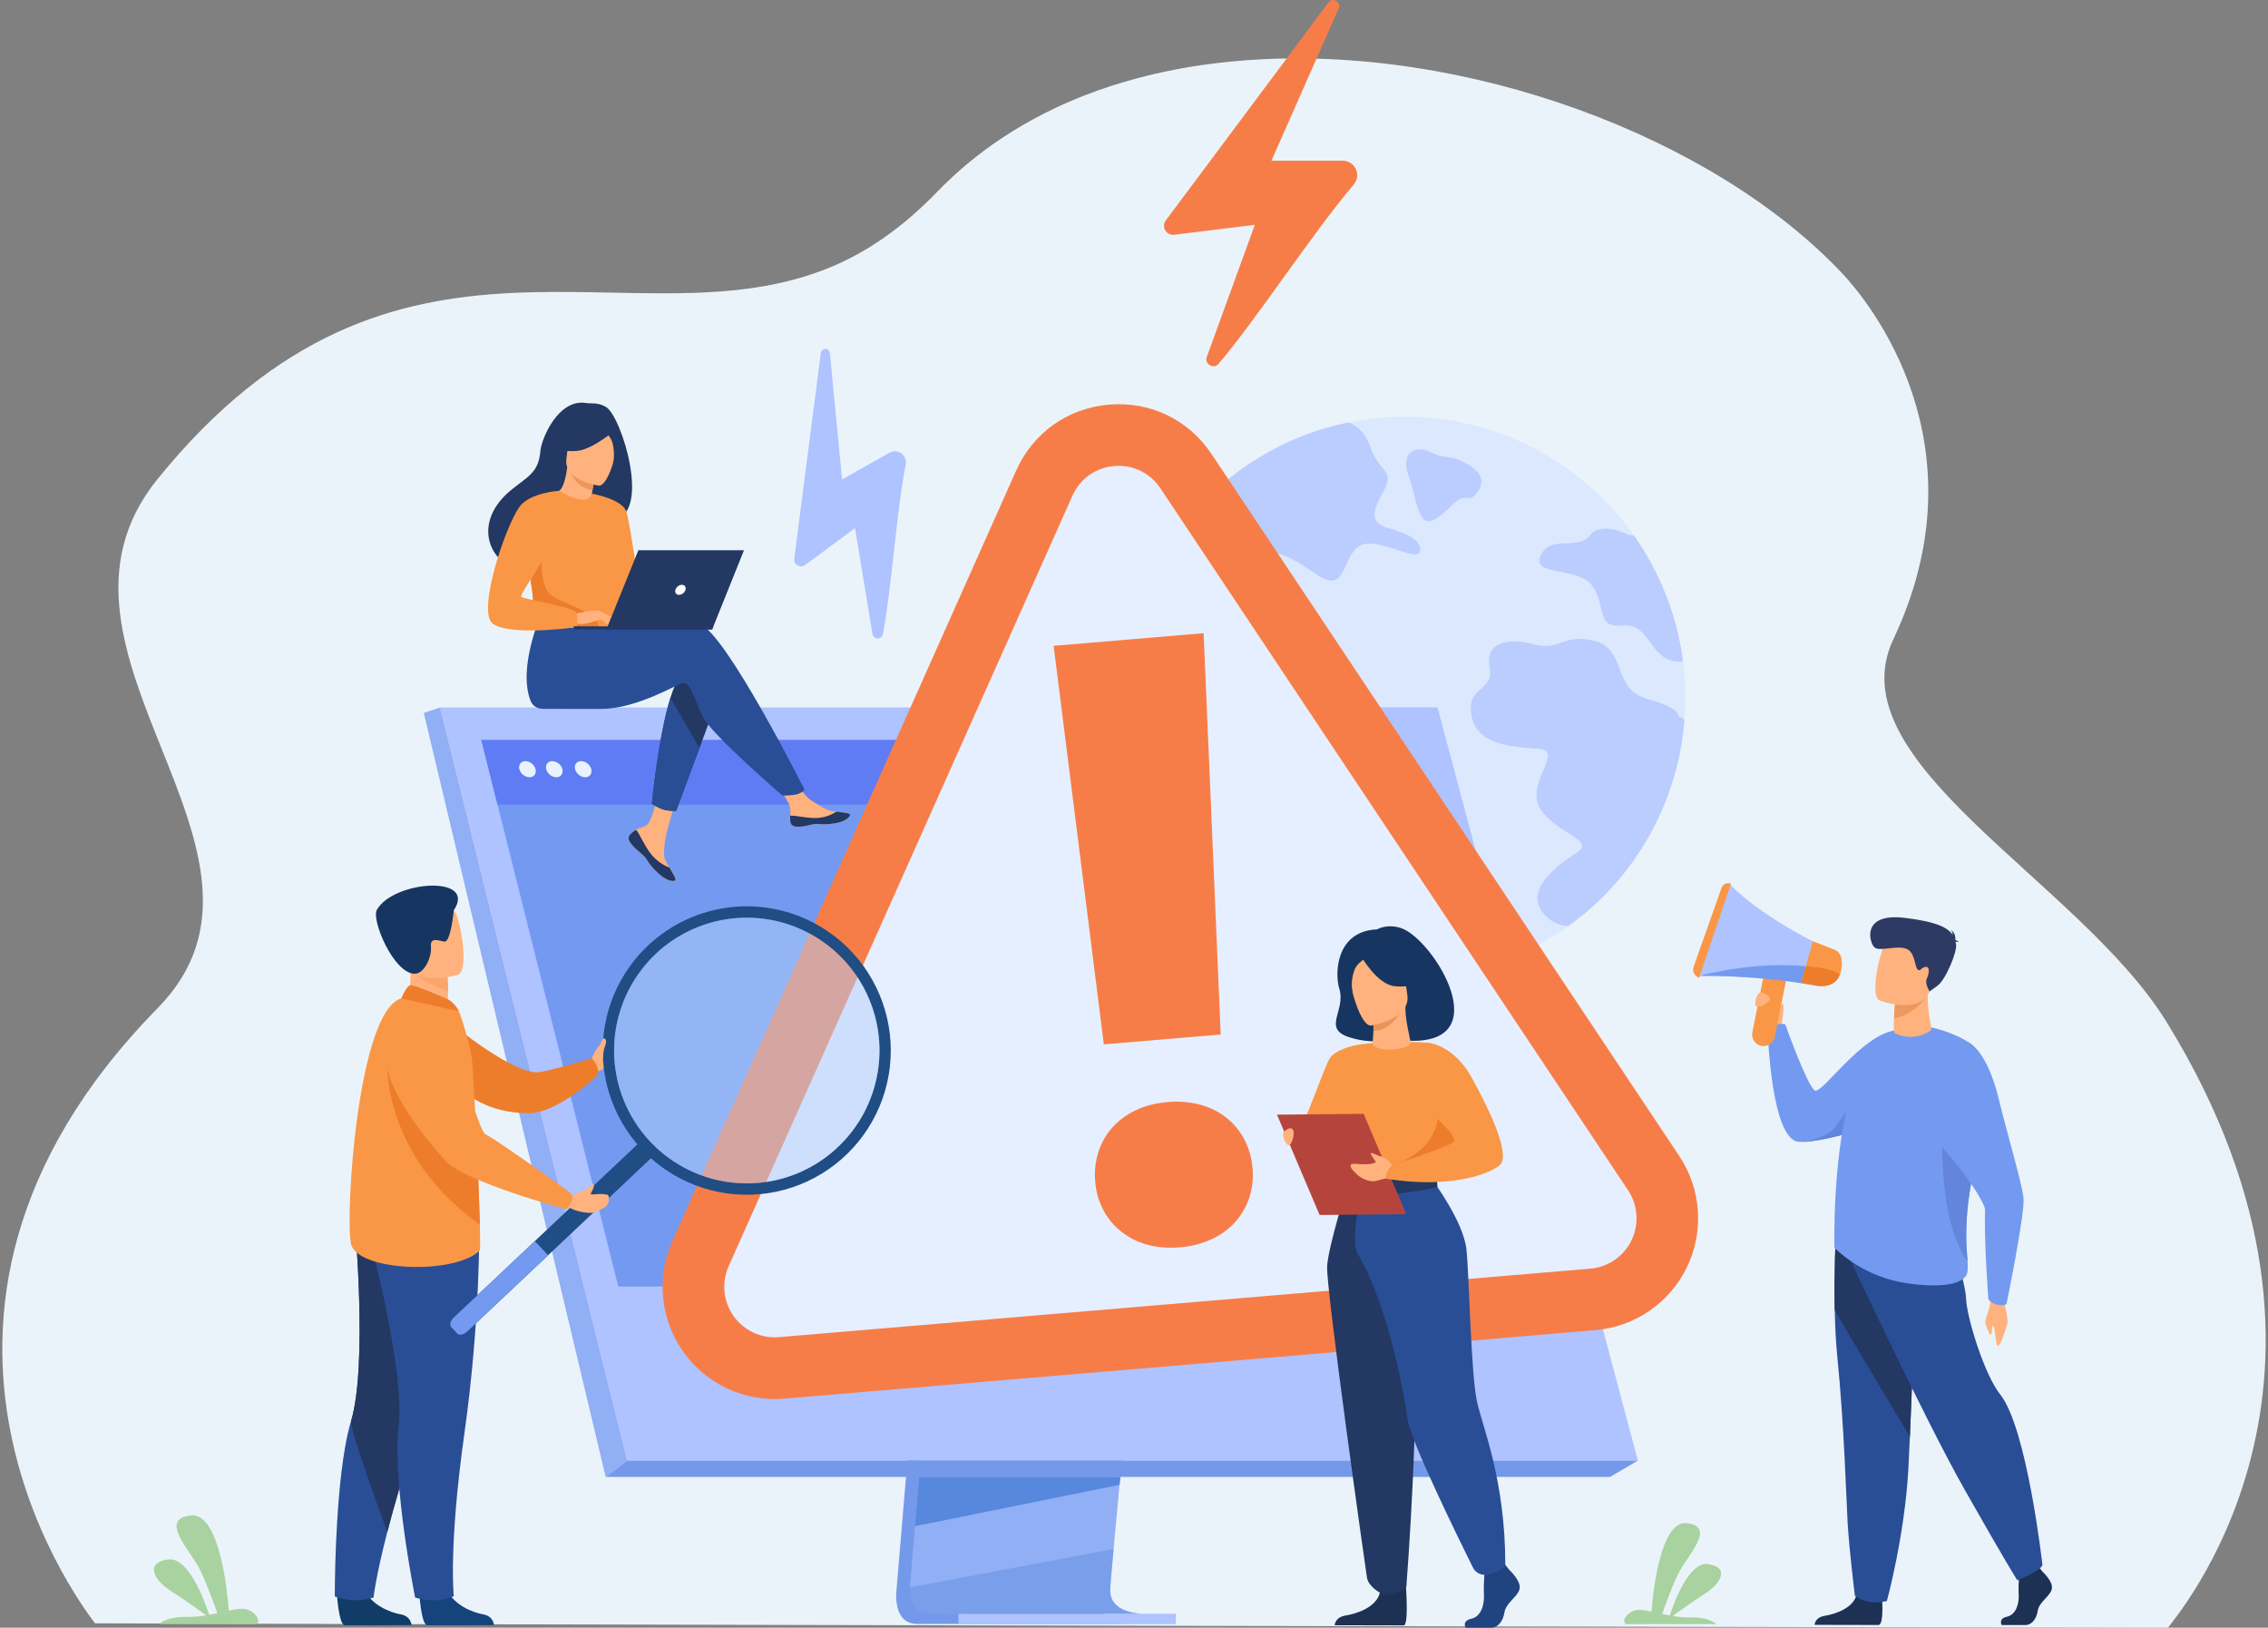 <svg xmlns="http://www.w3.org/2000/svg" width="492" height="353" viewBox="0 0 492 353" fill="none"><rect x="0" y="0" width="492" height="353" fill="#808080" stroke="none"/><g clip-path="url(#clip0_385_39817)"><path d="M470.316 353C439.344 353 20.614 352.096 20.614 352.046C20.443 351.627 -32.541 286.63 34.176 218.661C67.234 184.975 3.819 141.35 34.176 103.89C86.176 39.718 137.632 75.853 180.492 57.81C188.066 54.626 195.665 49.498 203.273 41.629C207.51 37.258 212.205 33.358 217.276 29.993C218.048 29.479 218.826 28.977 219.61 28.489C222.626 26.622 225.744 24.928 228.951 23.415C231.109 22.395 233.308 21.453 235.549 20.588C239.127 19.208 242.777 18.021 246.482 17.031C251.838 15.6 257.284 14.531 262.784 13.83C265.208 13.514 267.652 13.264 270.116 13.081C318.01 9.476 371.899 29.751 399.723 59.384C405.323 65.351 430.787 96.225 410.715 138.664C398.041 165.458 451.134 191.047 470.002 221.643C517.97 299.424 470.75 351.981 470.316 353Z" fill="#EBF3FA"></path><g opacity="0.8"><path d="M361.947 172.139C360.692 175.599 359.129 178.939 357.275 182.119C350.073 194.423 338.791 203.81 325.39 208.648C311.99 213.486 297.319 213.468 283.931 208.597C260.575 200.096 245.575 178.78 243.976 155.452C243.76 152.356 243.786 149.247 244.053 146.154C244.894 136.424 248.041 127.035 253.235 118.768L253.312 118.644C261.324 106.04 273.671 96.811 288.019 92.7C289.505 92.281 291.014 91.903 292.531 91.593C303.543 89.323 314.969 90.166 325.53 94.028C326.985 94.56 328.407 95.139 329.796 95.765C339.701 100.226 348.224 107.272 354.473 116.165C359.156 122.815 362.467 130.335 364.21 138.283C364.583 139.989 364.885 141.711 365.115 143.449C366.377 153.127 365.29 162.968 361.944 172.136L361.947 172.139Z" fill="#D7E5FF"></path><path d="M294.6 118.601C291.003 121.39 291.956 128.853 285.73 124.647C279.504 120.442 275.591 118.161 273.83 121.823C272.068 125.484 277.592 127.505 276.129 131.504C274.666 135.502 271.721 135.927 268.605 132.642C265.488 129.357 265.396 126.196 260.351 126.3C255.306 126.405 253.151 124.327 253.396 120.536C253.439 119.944 253.384 119.349 253.23 118.776L253.308 118.653C261.32 106.049 273.667 96.819 288.014 92.708C289.5 92.29 291.009 91.911 292.527 91.601C294.287 92.315 296.174 93.769 297.175 96.681C299.372 103.09 302.933 101.582 299.909 106.951C296.884 112.319 298.126 113.646 301.43 114.621C304.735 115.596 308.536 116.994 308.02 119.609C307.504 122.224 298.199 115.811 294.6 118.601Z" fill="#AEC3FF"></path><path d="M361.946 172.139C360.692 175.599 359.129 178.939 357.275 182.119C352.981 189.477 347.184 195.846 340.265 200.809C338.589 200.779 336.98 200.144 335.736 199.021C329.637 193.566 337.719 187.774 341.974 184.954C346.23 182.134 338.327 181.202 334.344 175.708C330.36 170.214 339.688 162.773 333.694 162.372C327.7 161.97 320.41 161.581 319.189 155.151C317.968 148.721 324.274 150.048 323.16 144.631C322.046 139.214 327.273 138.203 332.851 139.748C338.43 141.292 339.121 137.176 346.031 139.044C352.941 140.913 349.691 149.435 357.317 151.563C364.944 153.691 363.988 155.285 363.988 155.285C364.528 155.467 365.018 155.771 365.42 156.174C364.983 161.628 363.815 166.997 361.946 172.139V172.139Z" fill="#AEC3FF"></path><path d="M365.117 143.451C357.854 144.21 358.345 135.134 352.178 135.672C345.962 136.214 348.625 131.79 345.544 127.219C342.463 122.647 332.086 125.126 334.195 120.5C336.304 115.874 342.1 119.494 344.815 116.171C347.53 112.849 353.273 116.014 353.273 116.014C353.678 116.009 354.081 116.06 354.473 116.165C354.473 116.165 354.473 116.165 354.473 116.165C359.156 122.815 362.467 130.335 364.21 138.283C364.586 139.99 364.889 141.713 365.117 143.451Z" fill="#AEC3FF"></path><path d="M319.093 108.103C319.093 108.103 324.025 104.609 319.388 101.362C314.75 98.115 314.19 99.952 310.35 98.073C306.511 96.194 303.815 98.715 305.583 103.189C307.351 107.662 307.422 115.031 311.389 112.56C315.356 110.089 315.784 107.277 319.093 108.103Z" fill="#AEC3FF"></path></g><path d="M34.444 352.22H55.678C56.817 351.253 54.89 349.058 52.88 348.912C52.006 348.845 50.901 349.029 49.638 349.295C49.346 345.409 47.678 327.953 41.389 328.646C34.319 329.432 41.389 336.337 43.387 340.425C44.869 343.455 46.43 347.796 47.149 349.841C46.574 349.966 45.981 350.088 45.373 350.198C44.436 347.319 40.948 337.628 36.513 338.193C31.307 338.854 33.401 342.739 37.09 345.045C39.807 346.742 43.124 349.152 44.704 350.316C43.333 350.555 41.943 350.667 40.551 350.65C36.908 350.569 35.134 351.642 34.444 352.22Z" fill="#A8D29F"></path><path d="M372.378 352.22H352.656C351.599 351.322 353.388 349.29 355.256 349.146C356.067 349.085 357.093 349.255 358.266 349.504C358.538 345.895 360.086 329.671 365.928 330.324C372.497 331.054 365.928 337.467 364.072 341.266C362.697 344.078 361.246 348.112 360.582 350.016C361.117 350.131 361.669 350.244 362.231 350.349C363.102 347.673 366.342 338.672 370.461 339.197C375.297 339.81 373.354 343.419 369.926 345.562C367.418 347.137 364.323 349.376 362.856 350.458C364.129 350.679 365.42 350.783 366.712 350.767C370.091 350.686 371.74 351.684 372.378 352.22Z" fill="#A8D29F"></path><path d="M386.464 222.793C386.464 222.793 386.935 218.119 384.491 218.278C382.048 218.437 381.404 219.561 381.676 220.458C381.948 221.356 384.324 224.329 384.324 224.329L386.464 222.793Z" fill="#FFB27D"></path><path d="M424.509 232.159C424.509 232.159 421.804 235.339 415.992 239.007C415.442 239.357 414.864 239.706 414.259 240.053C411.698 241.542 409.038 242.853 406.297 243.976C405.96 244.114 405.565 244.267 405.12 244.426C401.638 245.681 395.228 247.47 391.257 247.631C390.91 247.644 390.584 247.644 390.279 247.631C384.232 247.386 383.497 223.898 383.497 223.898C383.497 223.898 384.17 221.548 387.275 222.141C387.275 222.141 391.99 235.406 393.681 236.486C395.184 237.448 403.812 224.35 411.237 223.436C416.241 222.829 424.509 232.159 424.509 232.159Z" fill="#739AF0"></path><path d="M408.267 346.696C408.267 346.696 408.715 351.866 407.624 352.404L393.652 352.376C393.652 352.376 393.652 350.761 395.895 350.403C398.137 350.046 402.081 348.73 402.75 345.8C403.419 342.871 408.267 346.696 408.267 346.696Z" fill="#1C3154"></path><path d="M398.012 284.119C398.081 287.5 398.242 290.986 398.559 294.12C400.068 308.992 400.599 326.97 400.816 330.426C401.193 336.439 402.378 346.047 402.378 346.047C402.378 346.047 404.733 348.284 409.321 347.217C409.321 347.217 413.122 333.378 413.971 318.81L414.009 318.09C414.107 316.163 414.218 313.96 414.316 311.585C415.016 295.683 415.779 272.04 415.779 272.04L398.246 267.918C398.246 267.918 397.838 275.691 398.012 284.119Z" fill="#2A4E96"></path><path d="M398.012 284.119C402.455 291.794 410.924 305.931 414.314 311.585C415.014 295.683 415.777 272.04 415.777 272.04L398.244 267.918C398.244 267.918 397.838 275.691 398.012 284.119Z" fill="#233862"></path><path d="M405.12 244.436C401.638 245.692 395.228 247.481 391.257 247.642C391.863 247.527 396.285 246.65 397.922 244.673C399.677 242.549 402.637 236.776 404.988 239.132C406.096 240.237 405.772 242.428 405.12 244.436Z" fill="#6385DB"></path><path d="M434.581 281.619C434.581 281.619 435.669 285.891 435.49 286.849C435.31 287.808 434.25 291.015 433.588 291.812C432.925 292.61 432.898 288.346 432.457 287.676C432.016 287.006 432.248 289.268 431.901 289.452C431.554 289.636 430.961 287.739 430.697 287.065C430.434 286.391 431.64 284.05 431.742 282.37C431.845 280.69 434.581 281.619 434.581 281.619Z" fill="#FFB27D"></path><path d="M443.072 340.821C443.072 340.821 445.559 343.091 445.075 344.706C444.59 346.321 442.345 347.397 442.042 349.37C441.739 351.343 440.527 352.418 439.434 352.418H434.23C434.23 352.418 433.425 351.031 435.366 350.613C437.308 350.194 438.04 347.874 437.918 345.723C437.797 343.572 438.1 340.701 438.1 340.701L442.224 339.745L443.072 340.821Z" fill="#1C3154"></path><path d="M401.005 272.404C401.005 272.404 417.417 307.555 426.152 322.984C434.886 338.412 437.615 342.714 437.615 342.714C437.615 342.714 442.619 340.741 443.072 339.396C443.072 339.396 439.728 309.616 433.876 302.362C430.57 298.259 426.689 285.95 426.507 281.648C426.325 277.346 422.49 267.069 422.49 267.069L401.005 272.404Z" fill="#2A4E96"></path><path d="M397.945 270.576C397.945 270.576 403.289 276.334 412.366 278.072C416.352 278.836 424.442 279.572 426.448 276.733C426.919 276.066 426.923 275.078 426.818 273.536C426.549 269.529 425.541 261.782 430.087 246.213C430.49 244.851 430.782 243.459 430.961 242.051C431.953 234.088 431.847 228.074 424.944 224.863C414.6 220.05 410.355 224.009 410.355 224.009C410.355 224.009 404.854 226.583 402.342 234.081C397.318 249.083 397.945 270.576 397.945 270.576Z" fill="#739AF0"></path><path d="M418.74 223.54C417.612 224.304 416.301 224.753 414.942 224.842C413.583 224.931 412.225 224.657 411.007 224.047C410.782 223.934 410.809 222.388 410.865 220.868C410.922 219.349 411.062 217.916 411.062 217.916L414.742 215.498L418.253 213.196C417.842 221.122 419.526 222.978 418.74 223.54Z" fill="#FFB27D"></path><path d="M417.645 216.464C417.645 216.464 415.256 220.053 410.874 220.858C410.93 219.368 411.083 217.72 411.083 217.72L414.744 215.481L417.645 216.464Z" fill="#ED985F"></path><path d="M407.768 216.983C407.768 216.983 416.671 220.31 418.653 214.818C420.634 209.325 423.117 206.057 417.516 203.701C411.914 201.345 410.05 203.044 408.936 204.716C407.822 206.388 405.511 215.981 407.768 216.983Z" fill="#FFB27D"></path><path d="M424.206 204.318C424.308 204.239 424.515 204.199 424.95 204.262C424.732 204.074 424.473 203.942 424.193 203.877C424.22 203.262 424.112 202.142 423.138 201.684C423.285 201.814 423.401 201.976 423.477 202.157C423.553 202.338 423.587 202.534 423.577 202.73C422.63 201.266 420.26 199.881 413.097 199.044C403.661 197.941 405.548 204.502 406.618 205.45C407.688 206.398 411.095 205.051 413.306 205.672C415.518 206.293 415.3 209.62 415.973 210.217C416.646 210.813 416.502 209.965 417.622 209.704C418.743 209.442 418.504 211.169 417.988 212.215C417.472 213.261 418.596 215.008 418.596 215.008L420.329 213.753C422.062 212.497 424.695 206.237 424.319 204.718C424.279 204.59 424.239 204.454 424.206 204.318Z" fill="#2C3A64"></path><path d="M426.825 273.536C426.555 269.529 425.548 261.782 430.093 246.213C430.496 244.851 430.788 243.46 430.967 242.051C427.59 240.936 421.434 243.417 421.434 243.417C421.434 243.417 419.988 263.997 426.825 273.536Z" fill="#6385DB"></path><path d="M426.812 225.905C426.812 225.905 430.967 227.417 433.619 238.431C435.371 245.711 438.593 256.406 438.957 259.773C439.321 263.139 435.272 282.816 435.272 282.816C435.272 282.816 434.7 283.234 433.302 282.952C432.527 282.811 431.83 282.394 431.339 281.778C431.339 281.778 430.369 268.659 430.62 262.466C430.725 259.892 418.722 243.62 412.243 241.524C409.699 240.697 426.812 225.905 426.812 225.905Z" fill="#739AF0"></path><path d="M368.685 211.646C368.685 211.646 380.696 211.302 394.559 213.857L396.005 210.204L397.594 206.201C397.594 206.201 383.678 200.205 375.314 191.852L368.685 211.646Z" fill="#AEC3FF"></path><path d="M375.502 191.658L368.605 212.039C368.366 211.968 368.145 211.849 367.953 211.689C367.762 211.529 367.605 211.332 367.492 211.11C367.379 210.888 367.312 210.645 367.296 210.396C367.28 210.147 367.314 209.897 367.397 209.662L373.458 192.539C373.528 192.342 373.637 192.163 373.78 192.011C373.922 191.859 374.094 191.737 374.285 191.655C374.476 191.572 374.682 191.53 374.89 191.53C375.098 191.531 375.303 191.574 375.494 191.658H375.502Z" fill="#F99746"></path><path d="M382.086 226.813C382.732 226.942 383.403 226.808 383.952 226.442C384.501 226.076 384.882 225.508 385.012 224.861L387.386 212.966C387.515 212.319 387.382 211.647 387.016 211.098C386.651 210.548 386.082 210.167 385.436 210.037V210.037C384.79 209.91 384.119 210.043 383.571 210.409C383.023 210.775 382.642 211.343 382.51 211.989L380.136 223.883C380.008 224.531 380.142 225.202 380.507 225.751C380.873 226.3 381.44 226.681 382.086 226.813Z" fill="#F99746"></path><path d="M368.685 211.646C368.685 211.646 380.696 211.302 394.559 213.857L396.005 210.204C382.98 207.543 368.685 211.646 368.685 211.646Z" fill="#739AF0"></path><path d="M390.724 213.123L394.486 213.784C394.427 213.784 397.972 214.474 399.134 211.33C399.239 211.115 399.314 210.887 399.356 210.652C400.258 206.733 398.102 206.011 398.102 206.011L393.269 204.128L391.735 209.568V209.587L390.724 213.123Z" fill="#F99746"></path><path d="M390.724 213.123L394.486 213.784C394.427 213.784 397.972 214.474 399.134 211.33C397.011 209.783 391.744 209.564 391.744 209.564V209.583L390.724 213.123Z" fill="#ED7D2B"></path><path d="M382.406 215.297C382.406 215.297 384.241 216.029 383.904 216.839C383.568 217.648 381.233 218.759 380.865 218.121C380.497 217.483 381.25 214.612 382.406 215.297Z" fill="#FFB27D"></path><path d="M386.5 222.049C386.672 221.141 386.795 220.224 386.868 219.303C386.889 218.439 386.991 217.734 386.788 217.709C386.586 217.684 386.437 217.845 386.354 218.128C386.27 218.41 385.952 220.128 385.952 220.128L386.113 221.789L386.5 222.049Z" fill="#FFB27D"></path><path d="M204.893 220.829L194.491 344.658C194.491 344.658 193.402 352.165 198.978 352.178C208.147 352.201 244.62 352.178 244.62 352.178C244.62 352.178 237.723 350.615 237.8 347.1C237.9 342.957 249.96 219.663 249.96 219.663L204.893 220.829Z" fill="#7599EA"></path><path d="M248.051 349.975C246.248 349.975 210.939 350.039 202.01 349.924C198.119 349.876 197.435 346.462 197.412 344.25C197.4 343.633 197.439 343.017 197.529 342.407L197.801 339.189L198.491 330.987L199.099 323.739L199.881 314.426L200.541 306.567L207.931 218.582L252.998 217.41C252.998 217.41 247.911 269.008 244.329 306.578C243.928 310.763 243.545 314.773 243.194 318.521C243.08 319.716 242.969 320.884 242.862 322.023C242.53 325.58 242.235 328.84 241.959 331.721C241.819 333.24 241.691 334.65 241.574 335.943C241.117 341.009 240.847 344.244 240.843 344.859C240.84 345.195 240.869 345.531 240.931 345.861C241.66 349.797 247.374 349.975 248.051 349.975Z" fill="#90AFF4"></path><path d="M95.447 153.448L120.784 255.339L124.254 269.295L136.056 316.753H355.309L311.809 153.448H95.447Z" fill="#AEC3FF"></path><path d="M95.447 153.448L91.934 154.62L131.387 320.297L136.056 316.753L95.447 153.448Z" fill="#90AFF4"></path><path d="M131.387 320.297H349.289L355.307 316.753H136.056L131.387 320.297Z" fill="#7599EA"></path><path d="M207.909 352.22H255.088V349.975H207.909V352.22Z" fill="#AEC3FF"></path><path d="M243.094 320.295L242.851 322.013L198.48 330.985L199.089 323.739L199.379 320.295H243.094Z" fill="#5888DD"></path><path opacity="0.4" d="M248.051 349.975C246.248 349.975 210.939 350.039 202.01 349.924C198.119 349.876 197.435 346.462 197.412 344.25L241.572 335.933C241.115 340.999 240.845 344.233 240.841 344.848C240.838 345.184 240.867 345.52 240.929 345.851C241.66 349.797 247.374 349.975 248.051 349.975Z" fill="#5888DD"></path><path d="M95.447 153.448H311.809L346.915 284.692H128.085L95.447 153.448Z" fill="#AEC3FF"></path><path d="M336.71 279.005H134.127L126.889 250.136L124.089 238.965L122.945 234.41L115.505 204.741L115.12 203.195L111.187 187.513L109.427 180.495L107.927 174.509L104.409 160.478H304.07L307.934 174.509L309.581 180.495L311.515 187.513L324.245 233.74V233.742L325.323 237.659L325.825 239.478L334.613 271.394L336.71 279.005Z" fill="#739AF0"></path><path d="M307.934 174.511H107.927L104.409 160.478H304.07L307.934 174.511Z" fill="#607CF4"></path><path d="M112.669 166.812C112.428 165.843 113.018 165.058 113.985 165.058C114.488 165.083 114.97 165.265 115.363 165.58C115.756 165.895 116.04 166.326 116.174 166.812C116.416 167.78 115.827 168.567 114.859 168.567C114.356 168.542 113.874 168.359 113.481 168.044C113.087 167.728 112.803 167.297 112.669 166.812Z" fill="#E9F3FE"></path><path d="M118.492 166.812C118.251 165.843 118.841 165.058 119.808 165.058C120.311 165.083 120.793 165.265 121.186 165.58C121.579 165.895 121.862 166.326 121.997 166.812C122.237 167.78 121.65 168.567 120.682 168.567C120.179 168.542 119.697 168.359 119.303 168.044C118.91 167.728 118.626 167.297 118.492 166.812V166.812Z" fill="#E9F3FE"></path><path d="M124.762 166.812C124.519 165.843 125.109 165.058 126.076 165.058C126.579 165.083 127.061 165.266 127.455 165.58C127.848 165.895 128.132 166.326 128.267 166.812C128.507 167.78 127.918 168.567 126.95 168.567C126.447 168.542 125.965 168.359 125.572 168.044C125.179 167.729 124.896 167.297 124.762 166.812V166.812Z" fill="#E9F3FE"></path><path d="M264.353 78.899C272.542 69.274 285.168 49.941 293.668 40.041C294.059 39.584 294.311 39.025 294.394 38.43C294.477 37.834 294.387 37.227 294.136 36.681C293.884 36.135 293.481 35.673 292.975 35.35C292.468 35.027 291.88 34.856 291.279 34.858H275.813L290.403 1.831C291.03 0.421 289.107 -0.703 288.186 0.531L252.898 47.803C252.669 48.11 252.535 48.477 252.513 48.86C252.491 49.242 252.582 49.623 252.774 49.954C252.966 50.285 253.251 50.553 253.594 50.723C253.937 50.894 254.322 50.959 254.702 50.912L272.212 48.753L261.793 77.403C261.227 78.981 263.267 80.175 264.353 78.899Z" fill="#F77D48"></path><path d="M191.527 137.519C193.368 128.062 194.53 110.493 196.478 100.734C196.568 100.285 196.526 99.819 196.359 99.392C196.192 98.965 195.906 98.595 195.534 98.326C195.163 98.058 194.723 97.901 194.265 97.876C193.808 97.851 193.353 97.958 192.954 98.184L182.674 103.977L180.024 76.568C179.909 75.398 178.216 75.371 178.063 76.537L172.295 121.143C172.257 121.432 172.305 121.727 172.433 121.989C172.561 122.252 172.764 122.471 173.015 122.619C173.267 122.768 173.556 122.839 173.848 122.823C174.139 122.808 174.42 122.708 174.654 122.534L185.479 114.541L189.264 137.473C189.481 138.743 191.282 138.775 191.527 137.519Z" fill="#AEC3FF"></path><path d="M345.561 281.801L169.532 296.656C156.166 297.784 146.494 284.144 151.976 271.883L226.543 104.787C232.207 92.116 249.592 90.651 257.287 102.195L358.738 254.433C366.177 265.604 358.926 280.673 345.561 281.801Z" fill="#E6EFFF"></path><path d="M346.113 288.465L170.086 303.32C165.874 303.676 161.643 302.926 157.81 301.144C153.977 299.362 150.675 296.611 148.228 293.161C145.782 289.711 144.277 285.682 143.861 281.472C143.445 277.261 144.134 273.015 145.858 269.153L220.434 102.067C224.098 93.857 231.63 88.503 240.582 87.749C249.533 86.996 257.854 91.009 262.838 98.489L364.296 250.713C366.641 254.233 368.028 258.304 368.321 262.525C368.614 266.746 367.803 270.97 365.967 274.781C364.131 278.592 361.334 281.858 357.852 284.256C354.37 286.654 350.324 288.102 346.113 288.456V288.465ZM241.712 101.071C239.759 101.221 237.883 101.9 236.286 103.035C234.689 104.17 233.43 105.719 232.644 107.515L158.066 274.603C157.29 276.342 156.981 278.253 157.168 280.148C157.356 282.043 158.033 283.856 159.134 285.409C160.235 286.961 161.722 288.2 163.447 289.002C165.172 289.804 167.076 290.141 168.972 289.982L344.999 275.126C346.894 274.966 348.715 274.314 350.281 273.234C351.848 272.154 353.106 270.684 353.933 268.969C354.759 267.254 355.124 265.353 354.992 263.453C354.86 261.553 354.236 259.721 353.181 258.137L251.73 105.906C250.655 104.267 249.155 102.951 247.39 102.1C245.626 101.248 243.663 100.892 241.712 101.071V101.071Z" fill="#F77D48"></path><path d="M237.587 256.237C237.384 254.079 237.617 251.902 238.272 249.837C238.898 247.881 239.923 246.077 241.284 244.541C242.702 242.963 244.422 241.687 246.342 240.787C248.352 239.823 250.661 239.23 253.268 239.007C255.676 238.771 258.108 238.972 260.445 239.599C262.507 240.153 264.435 241.122 266.111 242.446C267.71 243.734 269.023 245.341 269.967 247.165C270.957 249.091 271.551 251.197 271.712 253.358C271.917 255.499 271.682 257.659 271.023 259.706C270.386 261.642 269.359 263.428 268.007 264.951C266.577 266.543 264.837 267.824 262.895 268.718C260.695 269.727 258.332 270.331 255.918 270.502C253.31 270.721 250.934 270.523 248.791 269.908C246.748 269.344 244.839 268.374 243.18 267.054C241.589 265.781 240.278 264.192 239.328 262.388C238.334 260.478 237.741 258.385 237.587 256.237V256.237ZM264.811 224.35L239.455 226.488L228.564 140.061L261.103 137.316L264.811 224.35Z" fill="#F77D48"></path><path d="M128.281 229.656C128.281 229.656 128.833 228.413 129.19 227.825C129.548 227.237 131.071 225.524 131.335 225.905C131.598 226.286 132.635 228.922 132.083 229.656C131.531 230.391 132.118 231.673 129.366 232.447L128.281 229.656Z" fill="#FFB27D"></path><path d="M97.752 221.81C97.752 221.81 111.814 233.563 117.298 232.481C121.587 231.629 128.365 229.476 128.365 229.476C128.365 229.476 130.154 231.181 129.648 233.224C129.648 233.224 121.012 241.358 114.859 241.411C105.245 241.492 100.706 236.64 100.706 236.64L97.752 221.81Z" fill="#ED7D2B"></path><path d="M73.088 345.769C73.088 345.769 73.506 352.362 74.771 352.464C74.94 352.477 81.233 352.477 81.233 352.477L89.265 352.431C89.265 352.431 89.213 350.491 86.865 350.083C84.518 349.675 80.596 348.02 79.164 344.913C77.667 341.637 73.088 345.769 73.088 345.769Z" fill="#113C68"></path><path d="M72.624 346.225C72.624 346.225 75.067 347.043 76.974 347.043C78.346 347.025 79.71 346.83 81.032 346.464C81.032 346.464 81.492 342.013 84.023 332.207C85.348 327.066 87.244 320.456 89.938 312.244C97.389 289.546 99.654 276.269 99.861 275.011C99.874 274.946 99.878 274.913 99.878 274.913L99.853 274.902L76.946 264.832C76.946 264.832 79.776 296.114 76.165 308.122C75.617 310.012 75.179 311.933 74.854 313.874C72.572 326.915 72.624 346.225 72.624 346.225Z" fill="#2A4E96"></path><path d="M84.025 332.207C85.35 327.066 87.246 320.456 89.94 312.244C97.391 289.546 99.656 276.269 99.863 275.011C99.863 274.974 99.863 274.938 99.863 274.902L76.957 264.832C76.957 264.832 79.787 296.114 76.175 308.122C75.665 309.8 84.025 332.207 84.025 332.207Z" fill="#233862"></path><path d="M90.981 345.769C90.981 345.769 91.399 352.362 92.663 352.464C92.832 352.477 99.126 352.477 99.126 352.477L107.157 352.431C107.157 352.431 107.105 350.491 104.756 350.083C102.407 349.675 98.486 348.02 97.056 344.913C95.56 341.637 90.981 345.769 90.981 345.769Z" fill="#15447C"></path><path d="M103.968 265.569C103.968 265.569 104.265 285.841 100.762 310.729C97.259 335.617 98.446 346.183 98.446 346.183C98.446 346.183 96.039 346.964 95.067 347.043C92.592 347.252 90.051 346.464 90.051 346.464C90.051 346.464 85.035 321.565 86.475 309.107C87.915 296.65 79.607 266.36 79.607 266.36L103.968 265.569Z" fill="#2A4E96"></path><path d="M87.725 218.134L92.195 221.063L96.269 219.91C97.013 218.847 97.211 216.797 97.222 215.023C97.226 213.935 97.173 212.849 97.063 211.767L91.029 209.101L88.778 208.107C88.778 208.143 88.953 209.959 88.987 210.223C89.397 214.935 87.725 218.134 87.725 218.134Z" fill="#FFB27D"></path><path d="M104.07 271.205C98.505 276.585 77.442 275.681 76.142 269.753C74.842 263.826 77.559 219.295 87.066 216.498C89.039 215.918 99.585 219.331 99.585 219.331C100.749 222.54 101.665 225.834 102.327 229.183C102.536 230.259 103.153 241.637 103.613 252.282C103.822 257.262 104.008 262.081 104.102 265.61C104.185 268.916 104.19 271.088 104.07 271.205Z" fill="#F99746"></path><path d="M89.428 210.311C90.653 212.382 94.945 214.196 97.222 215.027C97.226 213.939 97.173 212.853 97.063 211.771L91.029 209.106C89.695 209.087 88.882 209.386 89.428 210.311Z" fill="#FCA56B"></path><path d="M99.337 211.403C99.337 211.403 89.616 214.439 87.821 208.35C86.025 202.262 83.563 198.552 89.702 196.355C95.84 194.158 97.727 196.125 98.82 198.012C99.913 199.899 101.82 210.457 99.337 211.403Z" fill="#FFB27D"></path><path d="M98.432 197.426C98.432 197.426 97.805 204.511 96.342 204.203C94.879 203.896 93.267 203.239 93.48 205.375C93.694 207.511 92.063 211.169 89.953 211.169C85.425 211.15 80.508 199.521 81.747 197.317C85.323 190.948 103.6 189.664 98.432 197.426Z" fill="#163560"></path><path d="M97.002 216.652C96.877 216.6 89.764 213.405 88.933 213.681C88.101 213.958 87.066 216.498 87.066 216.498L99.585 219.333C99.585 219.333 98.601 217.326 97.002 216.652Z" fill="#ED7D2B"></path><path d="M141.271 251.132L101.41 288.71C100.628 289.446 99.644 289.68 99.222 289.231L97.876 287.799C97.458 287.35 97.746 286.381 98.528 285.644L138.388 248.073C139.17 247.336 140.155 247.102 140.577 247.552L141.923 248.981C142.337 249.431 142.052 250.401 141.271 251.132Z" fill="#1F4D84"></path><path d="M118.901 272.222L101.41 288.71C100.628 289.446 99.644 289.68 99.222 289.231L97.876 287.799C97.458 287.35 97.746 286.381 98.528 285.644L116.019 269.157L118.901 272.222Z" fill="#739AF0"></path><path d="M132.11 236.952C133.498 241.509 135.908 245.688 139.155 249.17C142.402 252.653 146.401 255.347 150.847 257.047C155.292 258.747 160.067 259.407 164.806 258.979C169.545 258.55 174.124 257.043 178.193 254.573C182.263 252.103 185.714 248.735 188.285 244.727C190.857 240.718 192.479 236.174 193.029 231.442C193.579 226.71 193.042 221.915 191.459 217.422C189.876 212.93 187.288 208.858 183.894 205.519C183.733 205.358 183.57 205.201 183.403 205.046C178.387 200.322 171.951 197.39 165.098 196.705C158.245 196.02 151.357 197.622 145.507 201.261C139.657 204.899 135.172 210.371 132.749 216.826C130.326 223.28 130.101 230.355 132.11 236.95V236.952ZM141.039 208.078C144.939 203.928 149.981 201.029 155.526 199.748C161.072 198.467 166.873 198.86 172.195 200.88C177.518 202.899 182.122 206.452 185.427 211.092C188.732 215.731 190.588 221.246 190.762 226.942C190.935 232.637 189.418 238.256 186.401 243.088C183.385 247.92 179.004 251.747 173.815 254.087C168.625 256.427 162.859 257.174 157.245 256.233C151.632 255.292 146.423 252.705 142.278 248.801C139.523 246.211 137.306 243.102 135.752 239.653C134.199 236.204 133.34 232.483 133.225 228.701C133.11 224.919 133.741 221.152 135.081 217.615C136.422 214.078 138.447 210.84 141.039 208.087V208.078Z" fill="#1F4D84"></path><g opacity="0.5"><path d="M182.956 247.575C179.056 251.726 174.014 254.625 168.468 255.907C162.921 257.19 157.12 256.796 151.797 254.777C146.474 252.758 141.868 249.205 138.563 244.565C135.257 239.926 133.4 234.41 133.227 228.714C133.053 223.018 134.571 217.398 137.587 212.566C140.604 207.734 144.984 203.905 150.174 201.565C155.365 199.225 161.131 198.478 166.745 199.419C172.36 200.36 177.569 202.947 181.714 206.852C184.478 209.438 186.703 212.545 188.262 215.995C189.821 219.445 190.683 223.17 190.798 226.955C190.913 230.74 190.28 234.51 188.934 238.049C187.588 241.588 185.556 244.825 182.956 247.575Z" fill="#B3CFF9"></path></g><path d="M104.102 265.61C82.138 249.943 83.965 229.035 83.965 229.035C91.992 233.567 99.957 243.589 103.611 252.282C103.826 257.262 104.008 262.081 104.102 265.61Z" fill="#ED7D2B"></path><path d="M125.779 258.476C127.328 258.118 128.367 256.946 128.584 256.741C128.584 256.741 129.245 256.785 128.476 258.206C128.411 258.325 128.267 258.624 128.16 258.833C128.15 258.854 128.146 258.876 128.147 258.899C128.148 258.921 128.154 258.943 128.166 258.962C128.177 258.982 128.193 258.998 128.212 259.01C128.231 259.022 128.253 259.029 128.275 259.03C129.169 259.099 130.068 258.746 131.79 259.103C132.026 259.154 132.098 259.731 132.087 259.965C132.124 260.506 131.959 261.041 131.625 261.468C131.347 261.834 130.58 262.229 128.85 262.922C128.193 263.188 126.314 262.989 124.555 262.382L123.148 261.731L123.585 259.114L123.938 259.189C124.498 259.304 125.198 258.618 125.779 258.476Z" fill="#FFB27D"></path><path d="M90.78 219.329C90.78 219.329 71.046 223.095 96.586 251.701C100.672 256.277 122.741 262.233 122.741 262.233C122.741 262.233 124.979 260.327 123.85 258.783C123.85 258.783 108.656 247.736 105.312 245.98C103.807 245.19 99.475 228.348 97.023 224.294C94.571 220.239 90.78 219.329 90.78 219.329Z" fill="#F99746"></path><path d="M128.816 229.999C128.816 229.999 129.462 228.765 129.587 228.116C129.713 227.468 130.526 225.564 130.862 225.229C130.996 225.095 131.437 225.269 131.489 225.844C131.512 226.095 131.389 226.551 131.172 227.099C130.821 227.982 130.877 229.181 130.754 229.581C130.449 230.575 128.816 229.999 128.816 229.999Z" fill="#FFB27D"></path><path d="M136.67 180.985C136.517 181.155 136.416 181.365 136.379 181.591C136.342 181.817 136.37 182.049 136.461 182.259V182.259C136.767 183.109 137.782 184.056 138.97 185.004C139.12 185.126 139.256 185.236 139.371 185.339C139.402 185.366 139.433 185.393 139.461 185.421L139.532 185.483C140.629 186.498 140.215 186.739 142.19 188.789C144.439 191.135 145.99 191.177 146.431 190.963C146.805 190.781 146.046 189.538 145.208 188.141L145.085 187.931L144.75 187.371C143.768 185.697 144.021 184.897 144.255 182.395C144.445 180.359 147.419 171.03 147.419 171.03L143.106 170.283C143.106 170.283 141.806 177.715 140.372 178.861C139.607 179.472 138.75 179.489 138.014 179.93C137.962 179.962 137.912 179.995 137.862 180.029C137.423 180.292 137.022 180.614 136.67 180.985Z" fill="#FFB27D"></path><path d="M136.67 180.985C136.517 181.155 136.416 181.365 136.379 181.591C136.342 181.817 136.37 182.049 136.461 182.259V182.259C136.836 183.106 137.824 184.052 138.97 184.996C139.12 185.119 139.25 185.234 139.367 185.339C139.398 185.366 139.429 185.393 139.456 185.421L139.528 185.483C140.625 186.498 140.211 186.739 142.186 188.789C144.435 191.135 145.986 191.177 146.427 190.963C146.801 190.781 146.042 189.538 145.204 188.141C143.629 187.525 142.244 186.502 141.191 185.178C139.885 183.504 138.999 181.382 138.111 180.075L137.858 180.029C137.421 180.292 137.021 180.614 136.67 180.985V180.985Z" fill="#233862"></path><path d="M171.459 178.3C171.724 179.633 173.624 179.411 175.743 178.895C177.863 178.378 177.361 178.993 180.379 178.658C183.397 178.323 184.312 177.194 184.404 176.75C184.488 176.35 182.996 176.21 181.397 176.024C181.188 176.003 180.993 175.978 180.791 175.953C178.985 175.725 177.656 174.557 176.023 173.599C174.468 172.691 172.151 168.996 172.151 168.996L168.012 169.322C168.012 169.322 170.182 172.626 171.022 174.063C171.515 174.9 171.49 176.024 171.427 176.886C171.375 177.357 171.386 177.832 171.459 178.3V178.3Z" fill="#FFB27D"></path><path d="M175.743 178.895C177.865 178.376 177.361 178.993 180.379 178.658C183.397 178.323 184.312 177.194 184.404 176.75C184.488 176.35 182.996 176.21 181.397 176.024L181.382 176.055C180.088 176.886 178.594 177.35 177.058 177.399C175.01 177.449 172.842 176.861 171.427 176.882C171.375 177.354 171.386 177.831 171.459 178.3C171.724 179.633 173.624 179.411 175.743 178.895Z" fill="#233862"></path><path d="M155.604 151.797L151.742 162.219L146.686 175.829C145.784 175.896 144.877 175.813 144.002 175.583C142.792 175.233 141.406 174.327 141.406 174.327C141.406 174.327 142.813 159.714 145.434 151.326C146.105 149.171 146.857 147.43 147.687 146.451C151.742 141.641 155.604 151.797 155.604 151.797Z" fill="#233862"></path><path d="M151.677 135.241C149.474 134.529 143.735 135.228 137.492 136.354C136.65 136.506 135.782 136.399 135.003 136.046C134.223 135.694 133.569 135.113 133.126 134.381V134.381L117.438 133.148C117.438 133.148 112.257 144.633 115.089 151.956C115.507 153.034 116.42 153.705 117.831 153.728C117.831 153.728 127.311 153.745 130.342 153.745C138.144 153.745 146.853 148.382 147.984 148.157C149.827 147.788 150.565 151.481 152.406 155.358C154.247 159.235 169.737 172.534 169.737 172.534C169.737 172.534 172.117 172.559 173.101 172.191C174.159 171.793 174.546 171.279 174.546 171.279C174.546 171.279 157.385 137.088 151.677 135.241Z" fill="#2A4E96"></path><path d="M131.468 88.258C130.564 87.718 129.526 87.448 128.473 87.477C127.989 87.489 127.505 87.46 127.025 87.389C121.039 86.509 117.43 95.213 117.219 97.851C116.828 102.68 114.276 103.417 110.683 106.43C103.477 112.497 105.586 119.54 109.525 122.16C111.887 123.733 116.053 122.16 116.053 122.16C116.113 122.201 127.447 115.822 133.036 112.744C141.417 111.562 134.84 90.264 131.468 88.258Z" fill="#233862"></path><path d="M128.361 110.127C128.386 110.143 125.612 111.091 123.763 110.267C122.02 109.495 120.699 106.622 120.724 106.62C121.518 106.582 122.396 105.89 123.062 101.331L123.401 101.454L129.082 103.502C129.082 103.502 128.664 105.327 128.402 107.059C128.17 108.524 128.049 109.922 128.361 110.127Z" fill="#FFB27D"></path><path d="M129.075 103.502C129.075 103.502 128.848 104.486 128.517 106.325C125.253 105.737 123.852 103.22 123.395 101.454L129.075 103.502Z" fill="#ED975D"></path><path d="M129.92 105.314C129.92 105.314 122.147 104.268 122.872 99.431C123.597 94.593 123.081 91.202 128.078 91.666C133.076 92.131 133.757 94.121 133.907 95.794C134.058 97.468 131.962 105.461 129.92 105.314Z" fill="#FFB27D"></path><path d="M133.625 93.141C133.625 93.141 128.647 97.435 125.265 97.778C121.884 98.121 120.6 97.035 120.6 97.035C121.952 95.826 123.04 94.351 123.796 92.702C123.969 92.314 124.242 91.979 124.588 91.732C124.933 91.486 125.338 91.336 125.761 91.298C128.172 91.091 132.754 90.997 133.625 93.141Z" fill="#233862"></path><path d="M130.513 92.756C130.513 92.756 132.185 94.37 132.702 95.564C133.207 96.717 133.358 99.477 132.954 100.571C132.954 100.571 135.55 95.525 134.083 93.07C132.526 90.467 130.513 92.756 130.513 92.756Z" fill="#233862"></path><path d="M134.902 121.595C134.662 137.348 134.833 134.054 133.111 135.55C132.693 135.91 131.531 136.124 129.997 136.224C125.171 136.544 116.688 135.745 116.366 134.852C115.254 131.763 116.04 130.803 115.112 126.064C115.016 125.56 114.903 125.018 114.755 124.423C113.981 121.174 113.229 120.069 115.977 114.853C118.471 110.127 121.058 106.291 121.292 106.43C127.861 110.338 128.398 107.057 128.398 107.057C128.398 107.057 135.021 113.91 134.902 121.595Z" fill="#F99746"></path><path d="M151.742 162.219L146.686 175.829C145.784 175.896 144.877 175.813 144.002 175.583C142.792 175.233 141.406 174.327 141.406 174.327C141.406 174.327 142.813 159.714 145.434 151.326L151.742 162.219Z" fill="#2A4E96"></path><path d="M128.396 107.064C128.396 107.064 135.157 108.214 135.952 111.129C136.746 114.043 139.352 131.736 139.352 131.736C139.352 131.736 137.444 133.6 135.857 132.01C134.271 130.42 130.864 115.456 130.864 115.456L128.396 107.064Z" fill="#F99746"></path><path d="M130.005 136.224C125.18 136.544 116.696 135.745 116.374 134.852C115.263 131.763 116.048 130.803 115.12 126.064L117.442 119.525C117.442 119.525 117.056 126.83 119.208 128.752C121.361 130.675 128.018 132.464 129.063 134.071C129.518 134.718 129.839 135.45 130.005 136.224V136.224Z" fill="#ED7D2B"></path><path d="M124.469 133.15C124.469 133.15 129.23 132.09 129.997 132.523C130.764 132.956 132.641 134.485 132.877 135.021C133.113 135.557 131.167 134.615 130.534 134.444C130.116 134.335 129.046 134.709 128.511 134.887C126.264 135.636 124.889 135.249 124.889 135.249L124.469 133.15Z" fill="#FFB27D"></path><path d="M121.29 106.436C121.29 106.436 114.897 106.829 112.683 109.917C109.567 114.265 103.383 132.799 106.923 135.272C110.909 138.057 125.073 136.006 125.073 136.006C125.073 136.006 125.545 133.801 124.889 132.734C124.233 131.667 113.578 129.941 113.087 129.447C112.596 128.953 119.238 119.85 119.238 118.372C119.238 116.895 121.29 106.436 121.29 106.436Z" fill="#F99746"></path><path d="M130.227 133.841C130.227 133.841 131.224 135.128 131.552 135.283C131.717 135.371 131.903 135.411 132.089 135.398L131.418 134.186L130.227 133.841Z" fill="#FFB27D"></path><path d="M130.005 132.514L132.904 133.925C132.848 133.995 132.774 134.049 132.69 134.081C132.606 134.114 132.515 134.124 132.426 134.111C131.998 134.035 131.578 133.918 131.172 133.764L130.005 132.514Z" fill="#FFB27D"></path><path d="M154.76 135.835L124.467 135.824V136.494L154.49 136.504L154.76 135.835Z" fill="#233862"></path><path d="M131.55 136.496L154.49 136.504L161.395 119.329L138.491 119.32L131.55 136.496Z" fill="#233862"></path><path d="M148.703 127.913C148.876 127.311 148.527 126.821 147.923 126.821C147.606 126.839 147.301 126.952 147.05 127.148C146.799 127.343 146.614 127.61 146.519 127.913C146.345 128.518 146.694 129.008 147.296 129.008C147.614 128.99 147.919 128.876 148.17 128.68C148.421 128.485 148.607 128.217 148.703 127.913Z" fill="white"></path><path d="M303.951 201.28C300.862 200.253 298.726 201.548 298.726 201.548C289.829 201.914 289.498 211.045 290.543 214.443C292.006 219.216 286.819 222.978 292.575 224.905C299.263 227.145 304.86 224.486 304.488 225.641C325.597 227.313 310.979 203.615 303.951 201.28Z" fill="#163560"></path><path d="M294.723 245.692C294.043 246.963 293.247 248.168 292.345 249.293C290.495 251.611 280.796 246.11 281.629 245.692C282.463 245.273 287.341 231.213 288.501 229.447C289.661 227.681 293.618 226.763 293.618 226.763L294.723 245.692Z" fill="#F99746"></path><path d="M327.461 340.511C327.461 340.511 330.139 342.959 329.616 344.696C329.094 346.432 326.678 347.593 326.352 349.717C326.025 351.841 324.717 353 323.543 353H317.937C317.937 353 317.072 351.506 319.162 351.054C321.252 350.602 322.04 348.108 321.91 345.79C321.781 343.472 322.105 340.383 322.105 340.383L326.546 339.354L327.461 340.511Z" fill="#1F447F"></path><path d="M304.797 341.551C304.797 341.551 305.761 351.914 304.588 352.494L289.54 352.462C289.54 352.462 289.54 350.724 291.956 350.339C294.372 349.954 298.617 348.535 299.336 345.38C300.055 342.225 304.797 341.551 304.797 341.551Z" fill="#1C3154"></path><path d="M316.37 238.697C316.505 241.015 316.505 243.34 316.37 245.658C316.221 248.169 313.678 251.546 313.318 252.379C312.411 254.471 311.391 254.812 311.391 254.812L303.493 256.75L300.715 257.43L291.956 254.812C291.956 254.812 287.968 243.664 289.569 237.389C291.17 231.115 293.618 226.758 293.618 226.758C293.618 226.758 299.57 225.419 310.07 226.164L316.37 238.697Z" fill="#F99746"></path><path d="M317.122 245.746C316.974 248.257 313.678 251.546 313.318 252.379C312.411 254.471 311.391 254.812 311.391 254.812L303.493 256.75L302.066 252.657C302.066 252.657 313.607 249.623 311.751 238.929L317.122 245.746Z" fill="#ED7D2B"></path><path d="M292.514 256.503C292.514 256.503 288.177 270.019 287.897 274.62C287.617 279.221 296.188 339.988 296.533 342.107C296.859 344.108 299.338 345.38 299.338 345.38C300.2 345.801 301.19 345.876 302.105 345.589C304.363 344.961 305.077 344.187 305.077 344.187C305.077 344.187 308.453 300.849 306.363 285.368C305.091 275.794 304.386 266.152 304.25 256.494L292.514 256.503Z" fill="#233862"></path><path d="M310.89 256.101C310.89 256.101 317.507 264.987 318.123 270.994C318.74 277.001 319.091 298.104 320.405 303.96C321.72 309.817 326.546 321.086 326.546 339.354C326.546 339.354 326.044 340.4 324.496 340.957C323.904 341.157 323.302 341.324 322.692 341.457C322.071 341.599 321.42 341.527 320.845 341.254C320.269 340.981 319.802 340.522 319.519 339.95C316.255 333.37 305.857 312.152 305.324 307.748C304.948 304.63 301.664 284 294.504 271.894C292.784 268.987 295.549 257.43 295.549 257.43L310.89 256.101Z" fill="#2A4E96"></path><path d="M291.82 254.417C291.82 254.417 293.561 255.795 297.02 255.867C301.152 255.948 311.391 254.82 311.391 254.82C311.672 255.664 311.82 256.547 311.828 257.436C311.828 257.436 299.323 260.593 292.077 257.896C292.077 257.888 291.145 256.128 291.82 254.417Z" fill="#233862"></path><path d="M296.03 259.43C294.985 259.43 294.149 258.471 294.149 257.294C294.149 256.116 294.995 255.157 296.03 255.157C297.064 255.157 297.911 256.116 297.911 257.294C297.911 258.471 297.07 259.43 296.03 259.43ZM296.03 255.783C295.336 255.783 294.776 256.461 294.776 257.294C294.776 258.126 295.342 258.804 296.03 258.804C296.717 258.804 297.284 258.126 297.284 257.294C297.284 256.461 296.726 255.783 296.03 255.783Z" fill="white"></path><path d="M305.063 263.315L286.269 263.491L277.021 241.733L295.814 241.557L305.063 263.315Z" fill="#B5453C"></path><path d="M302.605 253.483L301.227 251.789C301.227 251.789 300.295 250.952 299.618 250.816C298.941 250.68 297.514 249.849 297.376 250.081C297.238 250.314 298.473 251.964 298.473 251.964H298.536C297.116 253.031 293.534 252.09 293.102 252.525C292.564 253.052 293.839 254.199 294.523 254.827C295.206 255.454 297.16 256.536 298.684 256.061C299.796 255.714 301.549 255.36 301.549 255.36L302.605 253.483Z" fill="#FFB27D"></path><path d="M278.436 245.562C278.436 245.562 279.617 244.219 280.369 244.863C281.122 245.508 280.173 248.679 279.456 248.357C278.739 248.035 278.024 245.955 278.436 245.562Z" fill="#FFB27D"></path><path d="M310.07 226.164C310.07 226.164 315.45 226.758 319.312 233.78C322.355 239.318 327.562 249.527 325.597 252.402C324.734 253.668 316.47 258.172 300.529 255.597C300.529 255.597 300.78 253.582 302.066 252.647C302.066 252.647 315.481 248.336 315.458 247.479C315.414 245.855 313.646 244.453 306.152 236.95C304.114 234.918 310.07 226.164 310.07 226.164Z" fill="#F99746"></path><path d="M305.93 226.442C306.116 226.193 305.878 225.396 305.581 223.932C305.313 222.597 304.86 220.532 304.87 218.209L304.473 218.276L297.806 219.4C297.806 219.4 297.957 221.184 297.961 222.865C297.962 222.878 297.962 222.892 297.961 222.906C297.961 224.371 297.566 226.574 298.059 226.863C300.586 228.349 305.219 227.405 305.93 226.442Z" fill="#FFB27D"></path><path d="M297.806 219.404C297.806 219.404 297.938 221.915 297.942 223.601C301.675 223.511 303.664 219.885 304.473 218.28L297.806 219.404Z" fill="#E8945B"></path><path d="M297.403 222.404C297.403 222.404 306.143 221.149 305.284 215.721C304.425 210.294 304.975 206.461 299.359 207.026C293.743 207.591 292.987 209.838 292.832 211.723C292.677 213.608 295.116 222.588 297.403 222.404Z" fill="#FFB27D"></path><path d="M295.367 207.526C295.367 207.526 298.768 213.524 302.582 213.882C306.396 214.24 307.828 213.006 307.828 213.006C305.767 211.704 304.222 209.727 303.458 207.411C303.458 207.411 296.684 204.203 295.367 207.526Z" fill="#163560"></path><path d="M296.04 207.951C296.04 207.951 294.368 208.894 293.854 210.302C293.214 211.952 293.08 213.756 293.469 215.483C293.469 215.483 290.98 211.434 292.61 208.66C294.341 205.716 296.04 207.951 296.04 207.951Z" fill="#163560"></path></g><defs><clipPath id="clip0_385_39817"><rect width="491" height="353" fill="white" transform="translate(0.5)"></rect></clipPath></defs></svg>